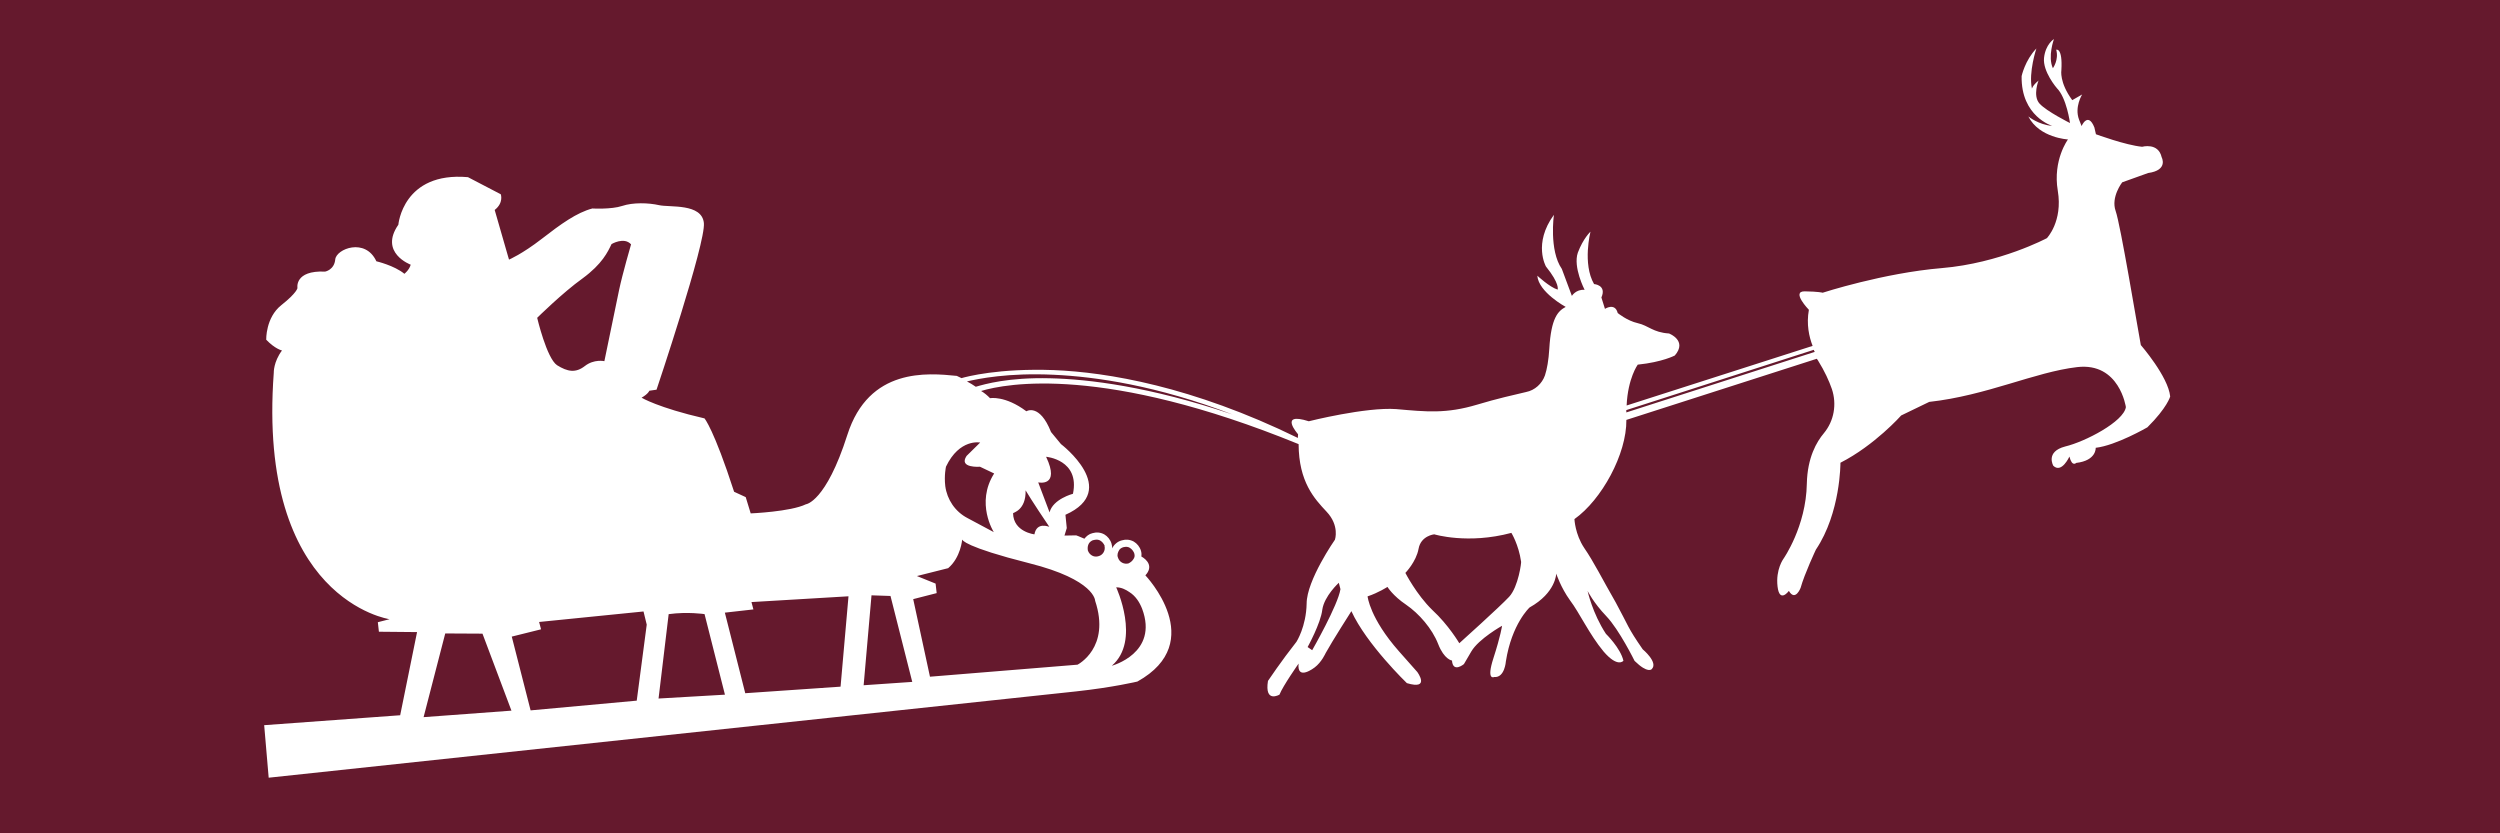 <svg version="1.0" preserveAspectRatio="xMidYMid meet" height="300" viewBox="0 0 675 225" zoomAndPan="magnify" width="900" xmlns:xlink="http://www.w3.org/1999/xlink" xmlns="http://www.w3.org/2000/svg"><defs><clipPath id="20b24b5503"><path clip-rule="nonzero" d="M 71 10 L 586 10 L 586 210 L 71 210 Z M 71 10"></path></clipPath><clipPath id="5330c9057e"><path clip-rule="nonzero" d="M 100 -71.539 L 601.883 19.09 L 551.77 296.602 L 49.887 205.973 Z M 100 -71.539"></path></clipPath><clipPath id="47a8fcfa22"><path clip-rule="nonzero" d="M 100 -71.539 L 601.883 19.09 L 551.77 296.602 L 49.887 205.973 Z M 100 -71.539"></path></clipPath></defs><rect fill-opacity="1" height="270" y="-22.5" fill="#ffffff" width="810" x="-67.5"></rect><rect fill-opacity="1" height="270" y="-22.5" fill="#65192d" width="810" x="-67.5"></rect><g clip-path="url(#20b24b5503)"><g clip-path="url(#5330c9057e)"><g clip-path="url(#47a8fcfa22)"><path fill-rule="nonzero" fill-opacity="1" d="M 585.953 107.051 C 585.418 101.668 578.02 93.164 578.02 93.164 C 576.996 87.691 572.555 60.723 571.223 56.957 C 569.887 53.195 572.996 49.227 572.996 49.227 L 579.992 46.715 C 585.539 45.957 583.652 42.469 583.652 42.469 C 582.75 38.406 578.375 39.629 578.375 39.629 C 573.922 39.203 565.902 36.246 565.902 36.246 L 565.48 34.406 C 563.746 30.07 562.023 34.035 562.023 34.035 L 561.336 32.277 C 560.059 28.898 562.18 25.508 562.18 25.508 L 559.512 27.039 C 555.977 22.25 556.57 18.961 556.57 18.961 C 556.938 12.734 555.18 13.426 555.18 13.426 C 555.934 16.203 554.277 18.418 554.277 18.418 C 552.832 15.266 554.566 10.547 554.566 10.547 C 554.566 10.547 552.309 11.898 551.891 15.598 C 551.477 19.297 555.324 23.766 555.324 23.766 C 557.996 26.387 558.898 33.219 558.898 33.219 C 558.898 33.219 552.551 30.059 550.664 27.957 C 548.781 25.855 550.402 21.746 550.402 21.746 C 548.777 23.09 548.625 23.941 548.625 23.941 C 547.664 19.492 549.828 13.086 549.828 13.086 C 546.73 16.301 545.84 20.543 545.84 20.543 C 545.633 31.453 554.105 33.988 554.105 33.988 C 550.387 33.695 547.648 31.438 547.648 31.438 C 550.621 37.262 558.352 37.648 558.352 37.648 C 558.352 37.648 554.207 43.191 555.602 51.496 C 556.996 59.801 552.66 64.301 552.66 64.301 C 552.66 64.301 539.988 71.07 524.273 72.387 C 508.562 73.699 492.125 79.035 492.125 79.035 C 492.125 79.035 491.051 78.715 487.285 78.664 C 483.52 78.613 488.398 83.648 488.398 83.648 C 487.691 87.547 488.461 90.957 489.406 93.391 L 439.191 109.484 C 439.516 102.121 442.191 98.453 442.191 98.453 C 448.859 97.77 452.199 95.984 452.199 95.984 C 455.695 91.957 450.633 90.039 450.633 90.039 C 446.277 89.754 445.102 87.906 442.199 87.258 C 439.297 86.605 436.781 84.516 436.781 84.516 C 436.047 81.617 433.336 83.391 433.336 83.391 L 432.379 80.324 C 433.871 76.945 430.395 76.695 430.395 76.695 C 427.23 71.219 429.426 62.555 429.426 62.555 C 429.426 62.555 427.469 64.34 426.012 68.23 C 424.676 72.141 427.848 78.25 427.848 78.25 C 425.488 78.074 424.406 79.891 424.406 79.891 L 421.695 72.609 C 418.203 67.574 419.551 58.004 419.551 58.004 C 413.871 65.785 417.41 71.961 417.41 71.961 C 421.215 76.672 420.562 78.191 420.562 78.191 C 418.414 77.551 415.074 74.434 415.074 74.434 C 415.402 78.895 422.738 82.863 422.738 82.863 C 420.648 83.992 418.812 85.801 418.312 94.141 C 418.125 97.254 417.688 99.688 417.137 101.352 C 416.352 103.602 414.395 105.387 412.047 105.844 C 409.023 106.555 404.043 107.668 398.852 109.246 C 390.469 111.758 385.164 111.18 376.992 110.457 C 368.797 109.859 353.375 113.742 353.375 113.742 C 345.043 111.105 350.477 117.246 350.477 117.246 C 350.41 117.609 350.488 117.875 350.422 118.242 C 321.867 104.277 298.898 100.508 284.531 99.926 C 269.66 99.379 260.938 101.703 259.609 102.094 C 258.801 101.695 258.332 101.488 258.332 101.488 C 250.426 100.688 234.59 99.211 228.785 117.414 C 222.98 135.613 217.602 136.152 217.602 136.152 C 213.461 138.172 202.688 138.617 202.688 138.617 L 201.344 134.223 L 198.207 132.777 C 192.715 115.805 190.211 112.965 190.211 112.965 C 177.648 110.066 173.227 107.379 173.227 107.379 C 175.051 106.328 175.328 105.496 175.328 105.496 L 177.266 105.215 C 177.266 105.215 190.586 65.598 190.047 60.219 C 189.508 54.836 180.859 56.043 177.957 55.395 C 175.055 54.742 170.926 54.625 167.98 55.605 C 165.035 56.582 159.93 56.289 159.93 56.289 C 155.703 57.414 151.508 60.43 146.242 64.512 C 140.977 68.594 137.434 70.094 137.434 70.094 L 137.121 69.031 L 133.566 56.688 C 136.055 54.746 135.211 52.453 135.211 52.453 L 126.355 47.836 C 108.77 46.297 107.555 60.672 107.555 60.672 C 102.285 68.273 110.891 71.465 110.891 71.465 C 110.504 72.906 109.188 73.926 109.188 73.926 C 106.449 71.668 101.621 70.547 101.621 70.547 C 98.637 64.094 90.777 67.203 90.516 70.051 C 90.25 72.895 87.781 73.332 87.781 73.332 C 79.422 72.953 80.312 77.77 80.312 77.77 C 80.312 77.77 80.215 79.012 75.957 82.391 C 71.695 85.773 71.879 91.723 71.879 91.723 C 74.207 94.156 76.016 94.605 76.137 94.629 C 73.812 97.734 73.918 100.645 73.918 100.645 C 69.383 161.977 105.18 167.184 105.18 167.184 L 102.016 167.996 L 102.305 170.566 L 112.605 170.664 L 108.047 193.117 L 71.328 195.797 L 72.543 209.98 L 290.508 186.684 C 300.516 185.598 307.094 184.02 307.094 184.02 C 326.391 173.285 309.25 155.344 309.25 155.344 C 311.441 152.973 309.754 151.16 308.16 150.242 C 308.246 149.754 308.215 149.246 308.059 148.715 C 307.746 147.648 307.023 146.766 306.117 146.223 C 305.086 145.66 303.969 145.582 302.906 145.895 C 301.719 146.184 300.812 147.027 300.25 148.059 C 300.316 147.691 300.258 147.305 300.105 146.773 C 299.793 145.711 299.07 144.824 298.164 144.285 C 297.133 143.719 296.016 143.645 294.953 143.957 C 294.031 144.168 293.293 144.789 292.793 145.453 C 291.398 144.824 290.566 144.547 290.566 144.547 L 287.41 144.605 L 288.027 142.578 L 287.668 138.992 C 302.723 132.273 286.461 119.902 286.461 119.902 L 283.777 116.648 C 280.668 108.789 277.117 111.043 277.117 111.043 C 271.352 106.73 267.312 107.512 267.312 107.512 C 266.566 106.746 265.805 106.105 264.895 105.566 C 271.68 103.52 298.129 98.48 350.625 119.914 C 350.672 130.113 354.883 134.648 358.156 138.133 C 361.746 141.926 360.434 145.715 360.434 145.715 C 360.434 145.715 352.797 156.664 352.793 162.957 C 352.668 169.223 350.047 173.281 350.047 173.281 C 345.965 178.457 342.352 183.844 342.352 183.844 C 341.375 189.957 345.457 187.551 345.457 187.551 C 346.383 185.199 350.617 179.172 350.617 179.172 C 350.125 183.988 354.961 180.207 354.961 180.207 C 356.852 178.785 357.922 176.34 357.922 176.34 C 359.613 173.246 364.875 165.012 364.875 165.012 C 368.93 173.922 379.859 184.449 379.859 184.449 C 386.309 186.371 382.668 181.438 382.668 181.438 L 377.758 175.895 C 369.816 166.91 369.246 161.02 369.246 161.02 C 372.191 160.043 374.613 158.465 374.613 158.465 C 374.613 158.465 376.066 160.867 379.656 163.277 C 383.125 165.664 386.676 169.703 388.309 173.898 C 389.941 178.094 392.035 178.348 392.035 178.348 C 392.293 181.789 395.258 179.305 395.258 179.305 C 395.258 179.305 395.258 179.305 397.258 175.891 C 399.258 172.48 405.555 168.961 405.555 168.961 C 405.555 168.961 405.215 171.543 403.219 177.723 C 401.223 183.906 403.434 182.793 403.434 182.793 C 406.281 183.059 406.586 178.582 406.586 178.582 C 408.168 168.426 412.992 164.012 412.992 164.012 C 420.129 160.02 420.18 154.867 420.18 154.867 C 420.18 154.867 421.391 158.609 423.906 162.086 C 426.449 165.438 429.156 171.336 432.984 175.926 C 436.832 180.395 438.324 178.402 438.324 178.402 C 437.555 174.992 433.598 171.133 433.598 171.133 C 429.945 165.566 428.645 159.543 428.645 159.543 C 428.645 159.543 430.211 162.719 433.703 166.367 C 437.195 170.02 441.336 178.441 441.336 178.441 C 444.973 181.992 445.969 180.66 445.969 180.66 C 447.805 178.855 443.535 175.316 443.535 175.316 C 439.344 169.273 439.754 169.098 436.258 162.68 C 432.617 156.359 430.316 151.668 427.723 147.926 C 425.25 144.211 425.098 140.156 425.098 140.156 C 432.457 134.941 439.219 122.574 439.121 113.375 L 490.539 96.867 C 490.738 97.156 490.84 97.297 490.84 97.297 C 492.691 100.273 493.859 102.875 494.602 105.023 C 495.992 109.176 495.176 113.684 492.445 116.965 C 490.523 119.258 488 123.457 487.844 130.602 C 487.648 142.141 481.547 150.852 481.547 150.852 C 481.547 150.852 479.391 153.734 479.938 158.363 C 480.484 162.992 482.996 159.543 482.996 159.543 C 484.727 162.5 486.16 158.73 486.16 158.73 C 487.23 154.898 490.289 148.406 490.289 148.406 C 497 138.418 496.918 124.941 496.918 124.941 C 506.203 120.203 513.316 112.176 513.316 112.176 L 520.895 108.512 C 536.43 106.789 549.402 100.449 560.84 99.117 C 572.277 97.789 573.988 109.922 573.988 109.922 C 573.402 113.844 562.988 119.262 557.598 120.551 C 552.184 121.965 554.395 125.758 554.395 125.758 C 556.645 127.926 558.742 123.273 558.742 123.273 C 559.477 126.176 560.57 124.988 560.57 124.988 C 566.098 124.352 565.84 120.906 565.84 120.906 C 571.363 120.27 579.797 115.375 579.797 115.375 C 585.16 110.055 585.953 107.051 585.953 107.051 Z M 157.273 75.184 C 162.641 71.246 164.109 67.988 165.113 65.906 C 165.113 65.906 168.5 63.875 170.387 65.977 C 170.387 65.977 168.059 73.988 167.168 78.23 C 166.297 82.352 163.18 97.516 163.18 97.516 C 163.18 97.516 160.402 96.887 157.91 98.828 C 155.422 100.77 153.23 100.371 150.402 98.605 C 147.598 96.715 145.039 85.809 145.039 85.809 C 145.039 85.809 151.93 79 157.273 75.184 Z M 114.371 193.629 L 120.215 171.031 L 130.27 171.086 L 138.09 191.875 Z M 143.262 191.801 L 138.176 171.883 L 146.082 169.914 L 145.559 167.934 L 173.75 165.098 L 174.617 168.652 L 171.918 189.176 Z M 177.809 188.602 L 180.539 165.82 C 185.699 165.117 190.227 165.809 190.227 165.809 L 195.734 187.562 Z M 201.219 187.168 L 195.711 165.414 L 203.418 164.543 L 202.895 162.559 L 229.094 161 L 226.953 185.398 Z M 233.184 185.016 L 235.305 160.738 L 240.434 160.91 L 246.309 184.113 Z M 294.555 146.148 C 294.844 145.949 294.988 145.848 295.375 145.793 C 295.762 145.738 296.027 145.66 296.395 145.727 C 296.637 145.77 296.879 145.812 297.102 145.98 C 297.668 146.332 297.965 146.766 298.246 147.316 C 298.246 147.316 298.223 147.441 298.223 147.441 C 298.512 148.625 297.781 149.879 296.598 150.168 C 295.391 150.578 294.141 149.848 293.727 148.641 C 293.539 147.602 293.836 146.648 294.555 146.148 Z M 303.328 147.734 C 303.715 147.676 303.98 147.598 304.348 147.664 C 304.59 147.711 304.832 147.754 305.055 147.918 C 305.621 148.273 305.922 148.703 306.199 149.258 C 306.176 149.379 306.297 149.402 306.277 149.523 C 306.43 150.055 306.344 150.543 306.012 150.984 C 305.656 151.551 305.227 151.852 304.672 152.129 C 303.488 152.418 302.215 151.809 301.824 150.48 C 301.57 149.805 301.824 149.098 302.176 148.531 C 302.363 148.188 302.797 147.887 303.328 147.734 Z M 308.375 164.371 C 312.875 176.383 300.188 179.75 300.188 179.75 C 308.074 173 301.371 158.578 301.371 158.578 C 302.754 158.574 303.906 159.16 304.914 159.848 C 306.609 160.906 307.688 162.609 308.375 164.371 Z M 282.445 123.328 C 282.445 123.328 291.617 124.105 289.699 133.32 C 289.699 133.32 284.285 134.734 283.383 138.344 L 280.316 130.242 C 280.316 130.242 286.363 131.586 282.445 123.328 Z M 276.91 132.395 C 276.91 132.395 278.84 135.637 283.309 142.23 C 283.066 142.188 279.91 140.863 279.293 144.273 C 279.293 144.273 273.621 143.629 273.527 138.578 C 273.43 138.434 277.059 137.832 276.91 132.395 Z M 277.887 152.07 C 295.695 156.547 295.684 162.203 295.684 162.203 C 299.926 174.922 290.93 179.465 290.93 179.465 L 251.09 182.711 L 246.566 161.766 L 252.902 160.141 L 252.609 157.57 L 247.566 155.531 L 256.004 153.406 C 259.422 150.5 259.793 145.66 259.793 145.66 C 259.77 145.781 260.438 147.664 277.887 152.07 Z M 264.598 126.02 L 268.422 127.84 C 263.324 135.855 268.328 143.676 268.328 143.676 L 261.215 139.875 C 257.879 138.141 255.703 134.855 255.223 131.246 C 254.879 128.289 255.418 125.996 255.418 125.996 C 259.062 118.352 264.645 119.484 264.645 119.484 L 260.973 123.102 C 258.73 126.469 264.598 126.02 264.598 126.02 Z M 283.504 102.133 C 272.23 101.859 265.855 103.727 263.465 104.426 C 262.68 103.906 261.891 103.387 261.082 102.988 C 264.105 102.277 272.207 100.594 284.559 101.188 C 295.785 101.707 312.344 104.07 332.82 111.918 C 310.285 104.324 293.906 102.375 283.504 102.133 Z M 354.289 175.555 L 353.059 174.703 C 353.059 174.703 356.605 168.301 357.023 164.602 C 357.562 160.922 361.477 157.352 361.477 157.352 L 361.922 159.07 C 361.273 163.355 354.289 175.555 354.289 175.555 Z M 407.473 161.129 C 404.973 163.824 394.012 173.672 394.012 173.672 C 394.012 173.672 391.125 168.746 386.703 164.676 C 382.422 160.508 379.449 154.684 379.449 154.684 C 379.449 154.684 382.379 151.691 383.016 148.156 C 383.656 144.625 387.242 144.266 387.242 144.266 C 387.242 144.266 396.305 147.035 408.07 143.875 C 408.07 143.875 410.023 146.996 410.695 151.645 C 410.816 151.668 409.973 158.434 407.473 161.129 Z M 439.105 111.359 C 439.152 111.113 439.074 110.848 439.094 110.727 L 489.719 94.453 C 489.793 94.719 489.895 94.863 489.996 95.008 Z M 439.105 111.359" fill="#ffffff"></path></g></g></g></svg>